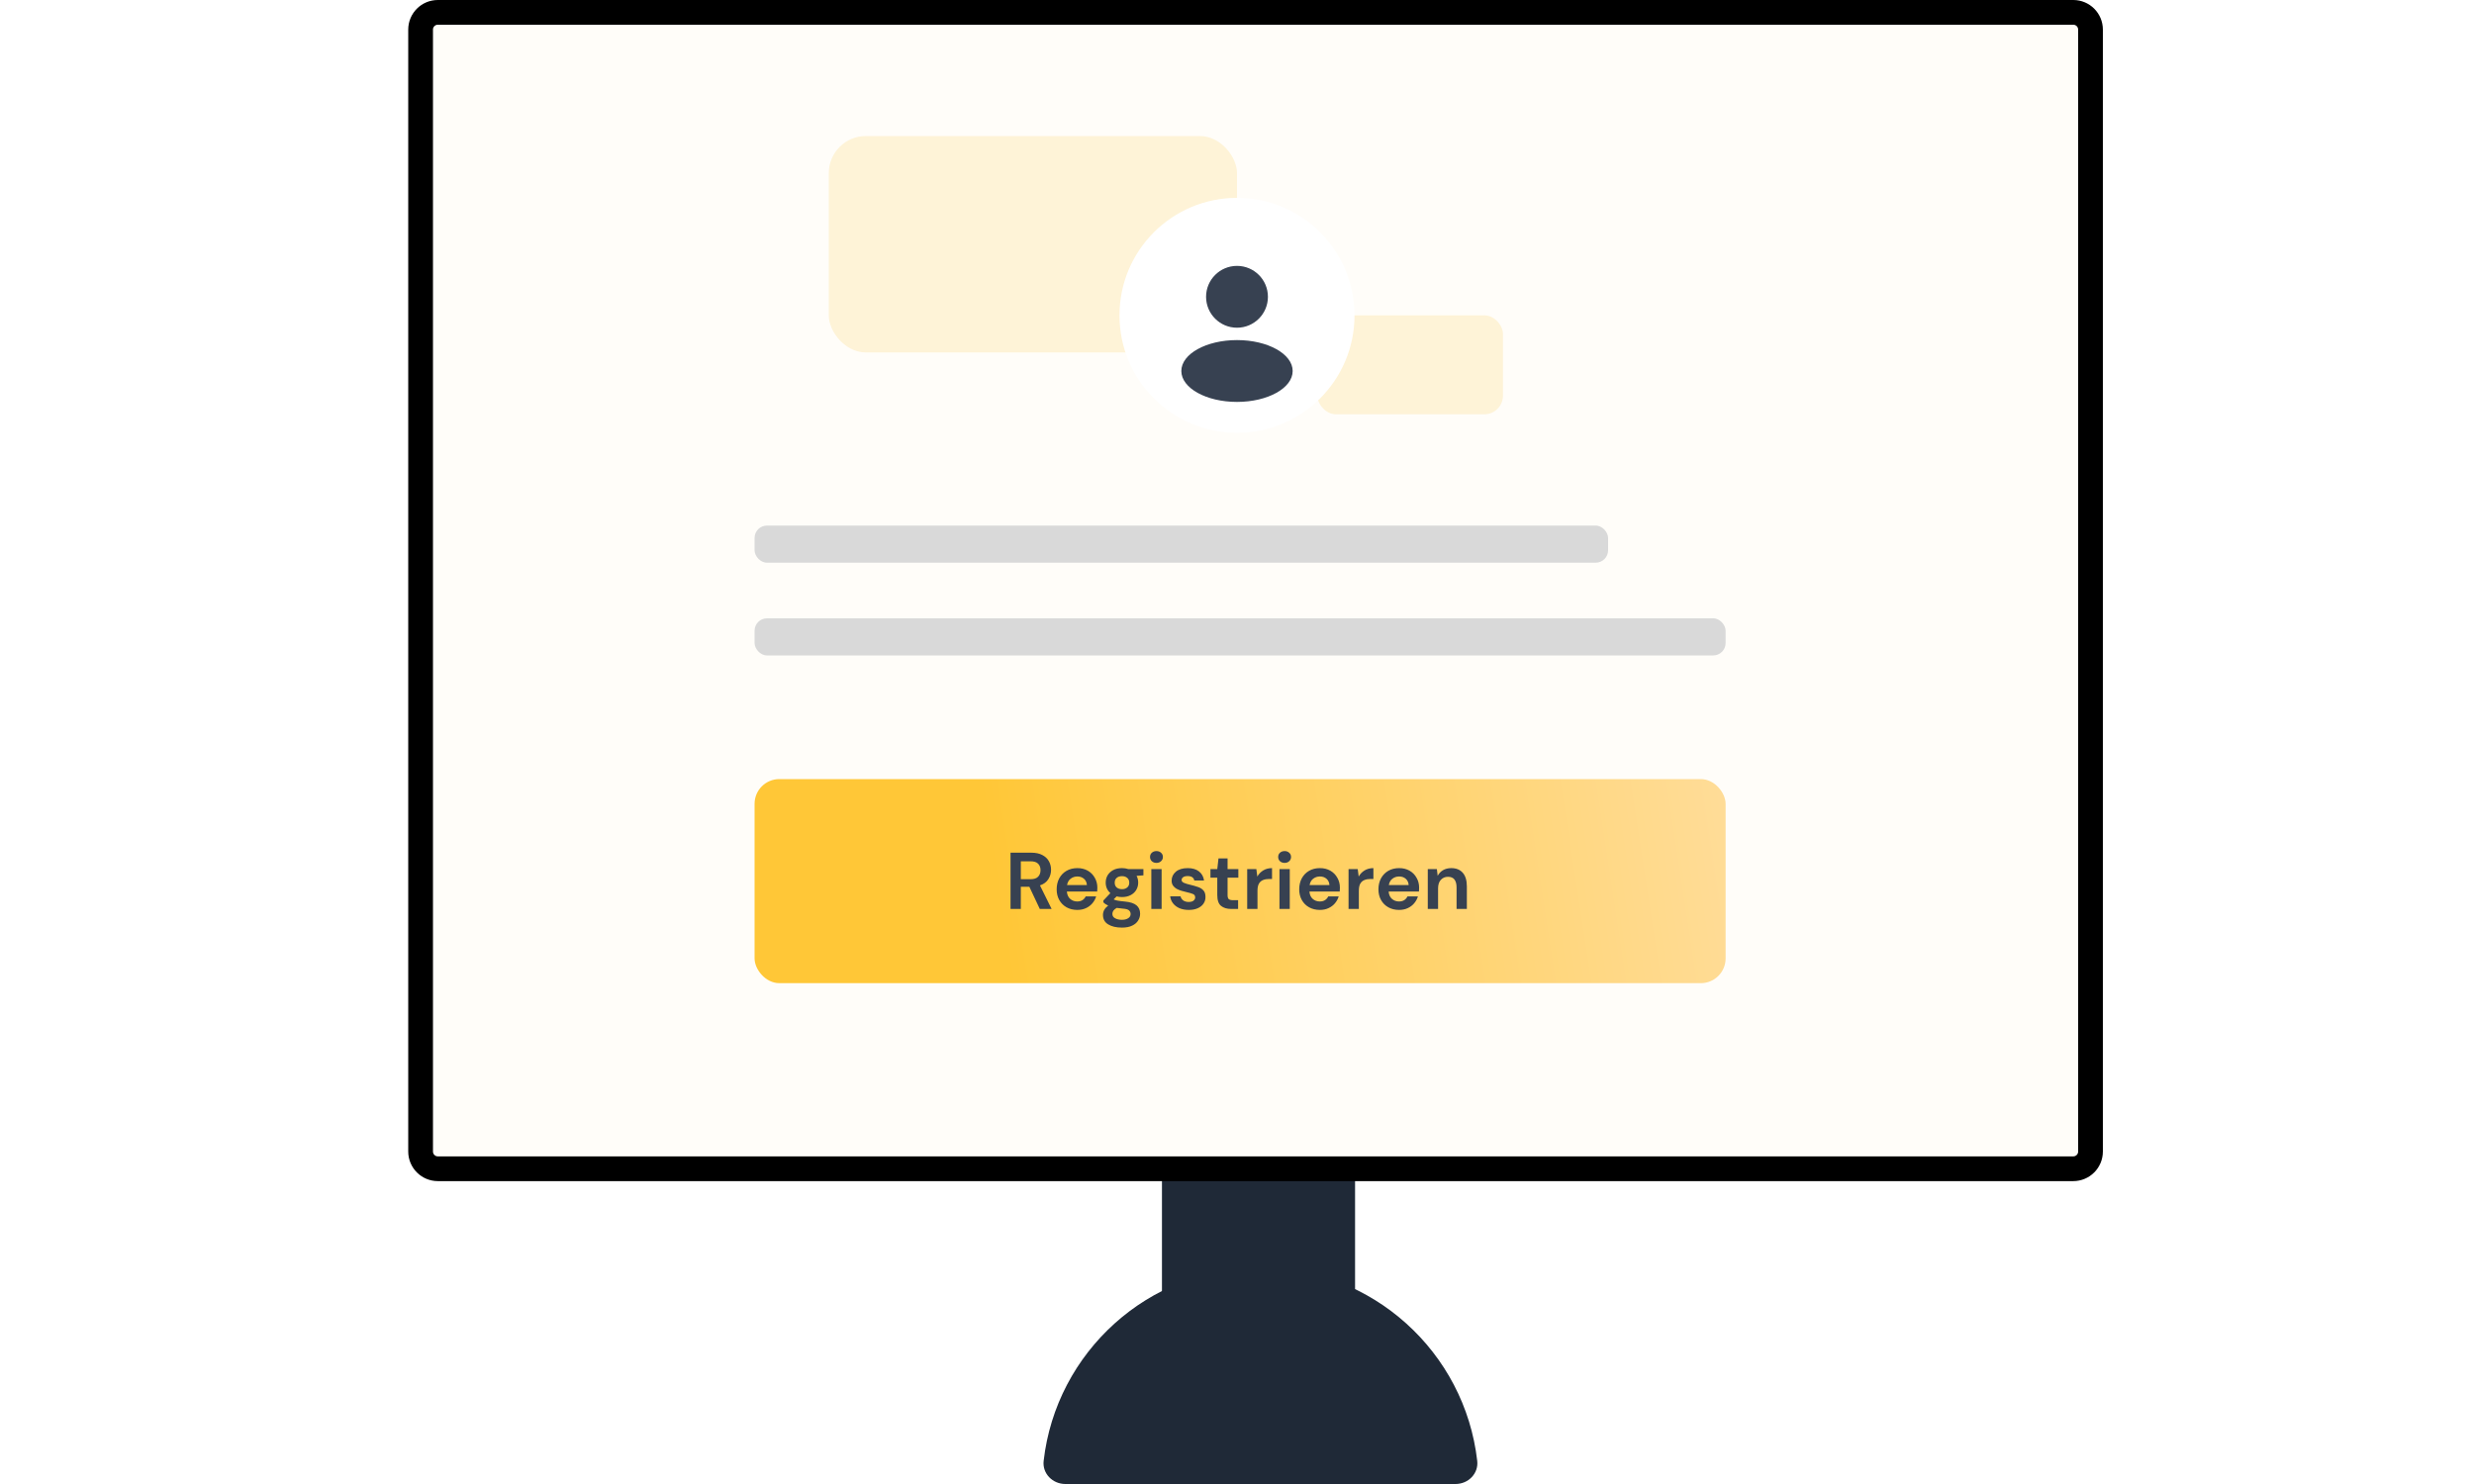 <?xml version="1.0" encoding="UTF-8"?> <svg xmlns="http://www.w3.org/2000/svg" width="400" height="240" viewBox="0 0 400 240" fill="none"><g clip-path="url(#clip0_1233_18519)"><path fill-rule="evenodd" clip-rule="evenodd" d="M168.738 236.267C168.505 238.314 170.189 240 172.247 240H235.331C237.39 240 239.073 238.314 238.841 236.267C236.835 218.668 221.907 204.997 203.789 204.997C185.671 204.997 170.743 218.668 168.738 236.267Z" fill="#1F2937"></path><path d="M214.855 175.62H192.101C189.763 175.62 187.867 177.518 187.867 179.858V229.512C187.867 231.852 189.763 233.75 192.101 233.75H214.855C217.193 233.75 219.089 231.852 219.089 229.512V179.858C219.089 177.518 217.193 175.62 214.855 175.62Z" fill="#1F2937"></path><g filter="url(#filter0_d_1233_18519)"><path d="M332.213 3.727H67.787C67.202 3.727 66.728 4.201 66.728 4.786V186.231C66.728 186.816 67.202 187.291 67.787 187.291H332.213C332.797 187.291 333.271 186.816 333.271 186.231V4.786C333.271 4.201 332.797 3.727 332.213 3.727Z" fill="#FFFDF9"></path><path d="M332.213 2H67.787C66.25 2 65.004 3.247 65.004 4.785V186.23C65.004 187.768 66.25 189.015 67.787 189.015H332.213C333.75 189.015 334.996 187.768 334.996 186.23V4.785C334.996 3.247 333.75 2 332.213 2Z" stroke="black" stroke-width="4"></path></g><rect x="122" y="126" width="157" height="33" rx="4" fill="url(#paint0_linear_1233_18519)"></rect><path d="M163.384 147V137.9H166.725C167.453 137.9 168.051 138.026 168.519 138.277C168.996 138.52 169.351 138.853 169.585 139.278C169.819 139.694 169.936 140.158 169.936 140.669C169.936 141.224 169.789 141.731 169.494 142.19C169.208 142.649 168.757 142.983 168.142 143.191L170.027 147H168.116L166.426 143.412H165.048V147H163.384ZM165.048 142.19H166.621C167.176 142.19 167.583 142.056 167.843 141.787C168.103 141.518 168.233 141.163 168.233 140.721C168.233 140.288 168.103 139.941 167.843 139.681C167.592 139.421 167.18 139.291 166.608 139.291H165.048V142.19ZM174.184 147.156C173.534 147.156 172.958 147.017 172.455 146.74C171.952 146.463 171.558 146.073 171.272 145.57C170.986 145.067 170.843 144.487 170.843 143.828C170.843 143.161 170.982 142.567 171.259 142.047C171.545 141.527 171.935 141.124 172.429 140.838C172.932 140.543 173.521 140.396 174.197 140.396C174.83 140.396 175.389 140.535 175.874 140.812C176.359 141.089 176.736 141.471 177.005 141.956C177.282 142.433 177.421 142.966 177.421 143.555C177.421 143.65 177.417 143.75 177.408 143.854C177.408 143.958 177.404 144.066 177.395 144.179H172.494C172.529 144.682 172.702 145.076 173.014 145.362C173.335 145.648 173.72 145.791 174.171 145.791C174.509 145.791 174.791 145.717 175.016 145.57C175.25 145.414 175.423 145.215 175.536 144.972H177.226C177.105 145.379 176.901 145.752 176.615 146.09C176.338 146.419 175.991 146.679 175.575 146.87C175.168 147.061 174.704 147.156 174.184 147.156ZM174.197 141.748C173.79 141.748 173.43 141.865 173.118 142.099C172.806 142.324 172.607 142.671 172.52 143.139H175.731C175.705 142.714 175.549 142.376 175.263 142.125C174.977 141.874 174.622 141.748 174.197 141.748ZM181.411 145.076C181.099 145.076 180.809 145.041 180.54 144.972L180.059 145.453C180.206 145.531 180.406 145.596 180.657 145.648C180.908 145.7 181.316 145.752 181.879 145.804C182.737 145.882 183.361 146.086 183.751 146.415C184.141 146.744 184.336 147.199 184.336 147.78C184.336 148.161 184.232 148.521 184.024 148.859C183.816 149.206 183.495 149.483 183.062 149.691C182.629 149.908 182.074 150.016 181.398 150.016C180.479 150.016 179.738 149.843 179.175 149.496C178.612 149.158 178.33 148.647 178.33 147.962C178.33 147.381 178.612 146.879 179.175 146.454C179.002 146.376 178.85 146.294 178.72 146.207C178.599 146.12 178.49 146.029 178.395 145.934V145.635L179.526 144.439C179.023 143.997 178.772 143.429 178.772 142.736C178.772 142.303 178.876 141.908 179.084 141.553C179.301 141.198 179.604 140.916 179.994 140.708C180.384 140.5 180.856 140.396 181.411 140.396C181.775 140.396 182.113 140.448 182.425 140.552H184.869V141.566L183.764 141.644C183.937 141.973 184.024 142.337 184.024 142.736C184.024 143.169 183.92 143.564 183.712 143.919C183.504 144.274 183.201 144.556 182.802 144.764C182.412 144.972 181.948 145.076 181.411 145.076ZM181.411 143.802C181.749 143.802 182.026 143.711 182.243 143.529C182.468 143.347 182.581 143.087 182.581 142.749C182.581 142.411 182.468 142.151 182.243 141.969C182.026 141.787 181.749 141.696 181.411 141.696C181.056 141.696 180.77 141.787 180.553 141.969C180.336 142.151 180.228 142.411 180.228 142.749C180.228 143.087 180.336 143.347 180.553 143.529C180.77 143.711 181.056 143.802 181.411 143.802ZM179.851 147.793C179.851 148.114 179.998 148.352 180.293 148.508C180.596 148.673 180.965 148.755 181.398 148.755C181.814 148.755 182.152 148.668 182.412 148.495C182.672 148.33 182.802 148.105 182.802 147.819C182.802 147.585 182.715 147.39 182.542 147.234C182.377 147.078 182.044 146.983 181.541 146.948C181.186 146.922 180.856 146.883 180.553 146.831C180.302 146.97 180.12 147.121 180.007 147.286C179.903 147.451 179.851 147.62 179.851 147.793ZM186.979 139.551C186.676 139.551 186.425 139.46 186.225 139.278C186.035 139.096 185.939 138.866 185.939 138.589C185.939 138.312 186.035 138.086 186.225 137.913C186.425 137.731 186.676 137.64 186.979 137.64C187.283 137.64 187.53 137.731 187.72 137.913C187.92 138.086 188.019 138.312 188.019 138.589C188.019 138.866 187.92 139.096 187.72 139.278C187.53 139.46 187.283 139.551 186.979 139.551ZM186.147 147V140.552H187.811V147H186.147ZM192.213 147.156C191.641 147.156 191.138 147.065 190.705 146.883C190.272 146.692 189.925 146.432 189.665 146.103C189.405 145.774 189.249 145.392 189.197 144.959H190.874C190.926 145.21 191.065 145.427 191.29 145.609C191.524 145.782 191.823 145.869 192.187 145.869C192.551 145.869 192.815 145.795 192.98 145.648C193.153 145.501 193.24 145.332 193.24 145.141C193.24 144.864 193.119 144.677 192.876 144.582C192.633 144.478 192.295 144.378 191.862 144.283C191.585 144.222 191.303 144.149 191.017 144.062C190.731 143.975 190.467 143.867 190.224 143.737C189.99 143.598 189.799 143.425 189.652 143.217C189.505 143 189.431 142.736 189.431 142.424C189.431 141.852 189.656 141.371 190.107 140.981C190.566 140.591 191.208 140.396 192.031 140.396C192.794 140.396 193.4 140.574 193.851 140.929C194.31 141.284 194.583 141.774 194.67 142.398H193.097C193.002 141.921 192.642 141.683 192.018 141.683C191.706 141.683 191.463 141.744 191.29 141.865C191.125 141.986 191.043 142.138 191.043 142.32C191.043 142.511 191.169 142.662 191.42 142.775C191.671 142.888 192.005 142.992 192.421 143.087C192.872 143.191 193.283 143.308 193.656 143.438C194.037 143.559 194.341 143.746 194.566 143.997C194.791 144.24 194.904 144.591 194.904 145.05C194.913 145.449 194.809 145.808 194.592 146.129C194.375 146.45 194.063 146.701 193.656 146.883C193.249 147.065 192.768 147.156 192.213 147.156ZM199.048 147C198.372 147 197.83 146.835 197.423 146.506C197.016 146.177 196.812 145.592 196.812 144.751V141.943H195.707V140.552H196.812L197.007 138.823H198.476V140.552H200.218V141.943H198.476V144.764C198.476 145.076 198.541 145.293 198.671 145.414C198.81 145.527 199.044 145.583 199.373 145.583H200.179V147H199.048ZM201.647 147V140.552H203.129L203.285 141.761C203.519 141.345 203.835 141.016 204.234 140.773C204.641 140.522 205.118 140.396 205.664 140.396V142.151H205.196C204.832 142.151 204.507 142.207 204.221 142.32C203.935 142.433 203.709 142.628 203.545 142.905C203.389 143.182 203.311 143.568 203.311 144.062V147H201.647ZM207.698 139.551C207.395 139.551 207.143 139.46 206.944 139.278C206.753 139.096 206.658 138.866 206.658 138.589C206.658 138.312 206.753 138.086 206.944 137.913C207.143 137.731 207.395 137.64 207.698 137.64C208.001 137.64 208.248 137.731 208.439 137.913C208.638 138.086 208.738 138.312 208.738 138.589C208.738 138.866 208.638 139.096 208.439 139.278C208.248 139.46 208.001 139.551 207.698 139.551ZM206.866 147V140.552H208.53V147H206.866ZM213.4 147.156C212.75 147.156 212.174 147.017 211.671 146.74C211.168 146.463 210.774 146.073 210.488 145.57C210.202 145.067 210.059 144.487 210.059 143.828C210.059 143.161 210.198 142.567 210.475 142.047C210.761 141.527 211.151 141.124 211.645 140.838C212.148 140.543 212.737 140.396 213.413 140.396C214.046 140.396 214.605 140.535 215.09 140.812C215.575 141.089 215.952 141.471 216.221 141.956C216.498 142.433 216.637 142.966 216.637 143.555C216.637 143.65 216.633 143.75 216.624 143.854C216.624 143.958 216.62 144.066 216.611 144.179H211.71C211.745 144.682 211.918 145.076 212.23 145.362C212.551 145.648 212.936 145.791 213.387 145.791C213.725 145.791 214.007 145.717 214.232 145.57C214.466 145.414 214.639 145.215 214.752 144.972H216.442C216.321 145.379 216.117 145.752 215.831 146.09C215.554 146.419 215.207 146.679 214.791 146.87C214.384 147.061 213.92 147.156 213.4 147.156ZM213.413 141.748C213.006 141.748 212.646 141.865 212.334 142.099C212.022 142.324 211.823 142.671 211.736 143.139H214.947C214.921 142.714 214.765 142.376 214.479 142.125C214.193 141.874 213.838 141.748 213.413 141.748ZM218.036 147V140.552H219.518L219.674 141.761C219.908 141.345 220.225 141.016 220.623 140.773C221.031 140.522 221.507 140.396 222.053 140.396V142.151H221.585C221.221 142.151 220.896 142.207 220.61 142.32C220.324 142.433 220.099 142.628 219.934 142.905C219.778 143.182 219.7 143.568 219.7 144.062V147H218.036ZM226.209 147.156C225.559 147.156 224.983 147.017 224.48 146.74C223.978 146.463 223.583 146.073 223.297 145.57C223.011 145.067 222.868 144.487 222.868 143.828C222.868 143.161 223.007 142.567 223.284 142.047C223.57 141.527 223.96 141.124 224.454 140.838C224.957 140.543 225.546 140.396 226.222 140.396C226.855 140.396 227.414 140.535 227.899 140.812C228.385 141.089 228.762 141.471 229.03 141.956C229.308 142.433 229.446 142.966 229.446 143.555C229.446 143.65 229.442 143.75 229.433 143.854C229.433 143.958 229.429 144.066 229.42 144.179H224.519C224.554 144.682 224.727 145.076 225.039 145.362C225.36 145.648 225.746 145.791 226.196 145.791C226.534 145.791 226.816 145.717 227.041 145.57C227.275 145.414 227.449 145.215 227.561 144.972H229.251C229.13 145.379 228.926 145.752 228.64 146.09C228.363 146.419 228.016 146.679 227.6 146.87C227.193 147.061 226.729 147.156 226.209 147.156ZM226.222 141.748C225.815 141.748 225.455 141.865 225.143 142.099C224.831 142.324 224.632 142.671 224.545 143.139H227.756C227.73 142.714 227.574 142.376 227.288 142.125C227.002 141.874 226.647 141.748 226.222 141.748ZM230.846 147V140.552H232.315L232.445 141.644C232.644 141.263 232.93 140.959 233.303 140.734C233.684 140.509 234.131 140.396 234.642 140.396C235.439 140.396 236.059 140.647 236.501 141.15C236.943 141.653 237.164 142.389 237.164 143.36V147H235.5V143.516C235.5 142.961 235.387 142.537 235.162 142.242C234.937 141.947 234.586 141.8 234.109 141.8C233.641 141.8 233.255 141.965 232.952 142.294C232.657 142.623 232.51 143.083 232.51 143.672V147H230.846Z" fill="#374151"></path><rect x="200" y="57" width="66" height="35" rx="6" transform="rotate(-180 200 57)" fill="#FEF3D7"></rect><rect x="243" y="67" width="30" height="16" rx="3" transform="rotate(-180 243 67)" fill="#FEF3D7"></rect><rect x="122" y="85" width="138" height="6" rx="2" fill="#D9D9D9"></rect><rect x="122" y="100" width="157" height="6" rx="2" fill="#D9D9D9"></rect><circle cx="200" cy="51" r="19" fill="white"></circle><circle cx="200" cy="48" r="5" fill="#374151"></circle><ellipse cx="200" cy="60" rx="9" ry="5" fill="#374151"></ellipse></g><defs><filter id="filter0_d_1233_18519" x="63.004" y="0" width="276.991" height="191.016" filterUnits="userSpaceOnUse" color-interpolation-filters="sRGB"><feFlood flood-opacity="0" result="BackgroundImageFix"></feFlood><feColorMatrix in="SourceAlpha" type="matrix" values="0 0 0 0 0 0 0 0 0 0 0 0 0 0 0 0 0 0 127 0" result="hardAlpha"></feColorMatrix><feOffset dx="3"></feOffset><feComposite in2="hardAlpha" operator="out"></feComposite><feColorMatrix type="matrix" values="0 0 0 0 0.224 0 0 0 0 0.255 0 0 0 0 0.314 0 0 0 1 0"></feColorMatrix><feBlend mode="normal" in2="BackgroundImageFix" result="effect1_dropShadow_1233_18519"></feBlend><feBlend mode="normal" in="SourceGraphic" in2="effect1_dropShadow_1233_18519" result="shape"></feBlend></filter><linearGradient id="paint0_linear_1233_18519" x1="163.351" y1="159" x2="280.188" y2="141.168" gradientUnits="userSpaceOnUse"><stop stop-color="#FFC737"></stop><stop offset="1" stop-color="#FFDC97"></stop></linearGradient><clipPath id="clip0_1233_18519"><rect width="400" height="240" fill="white"></rect></clipPath></defs></svg> 
